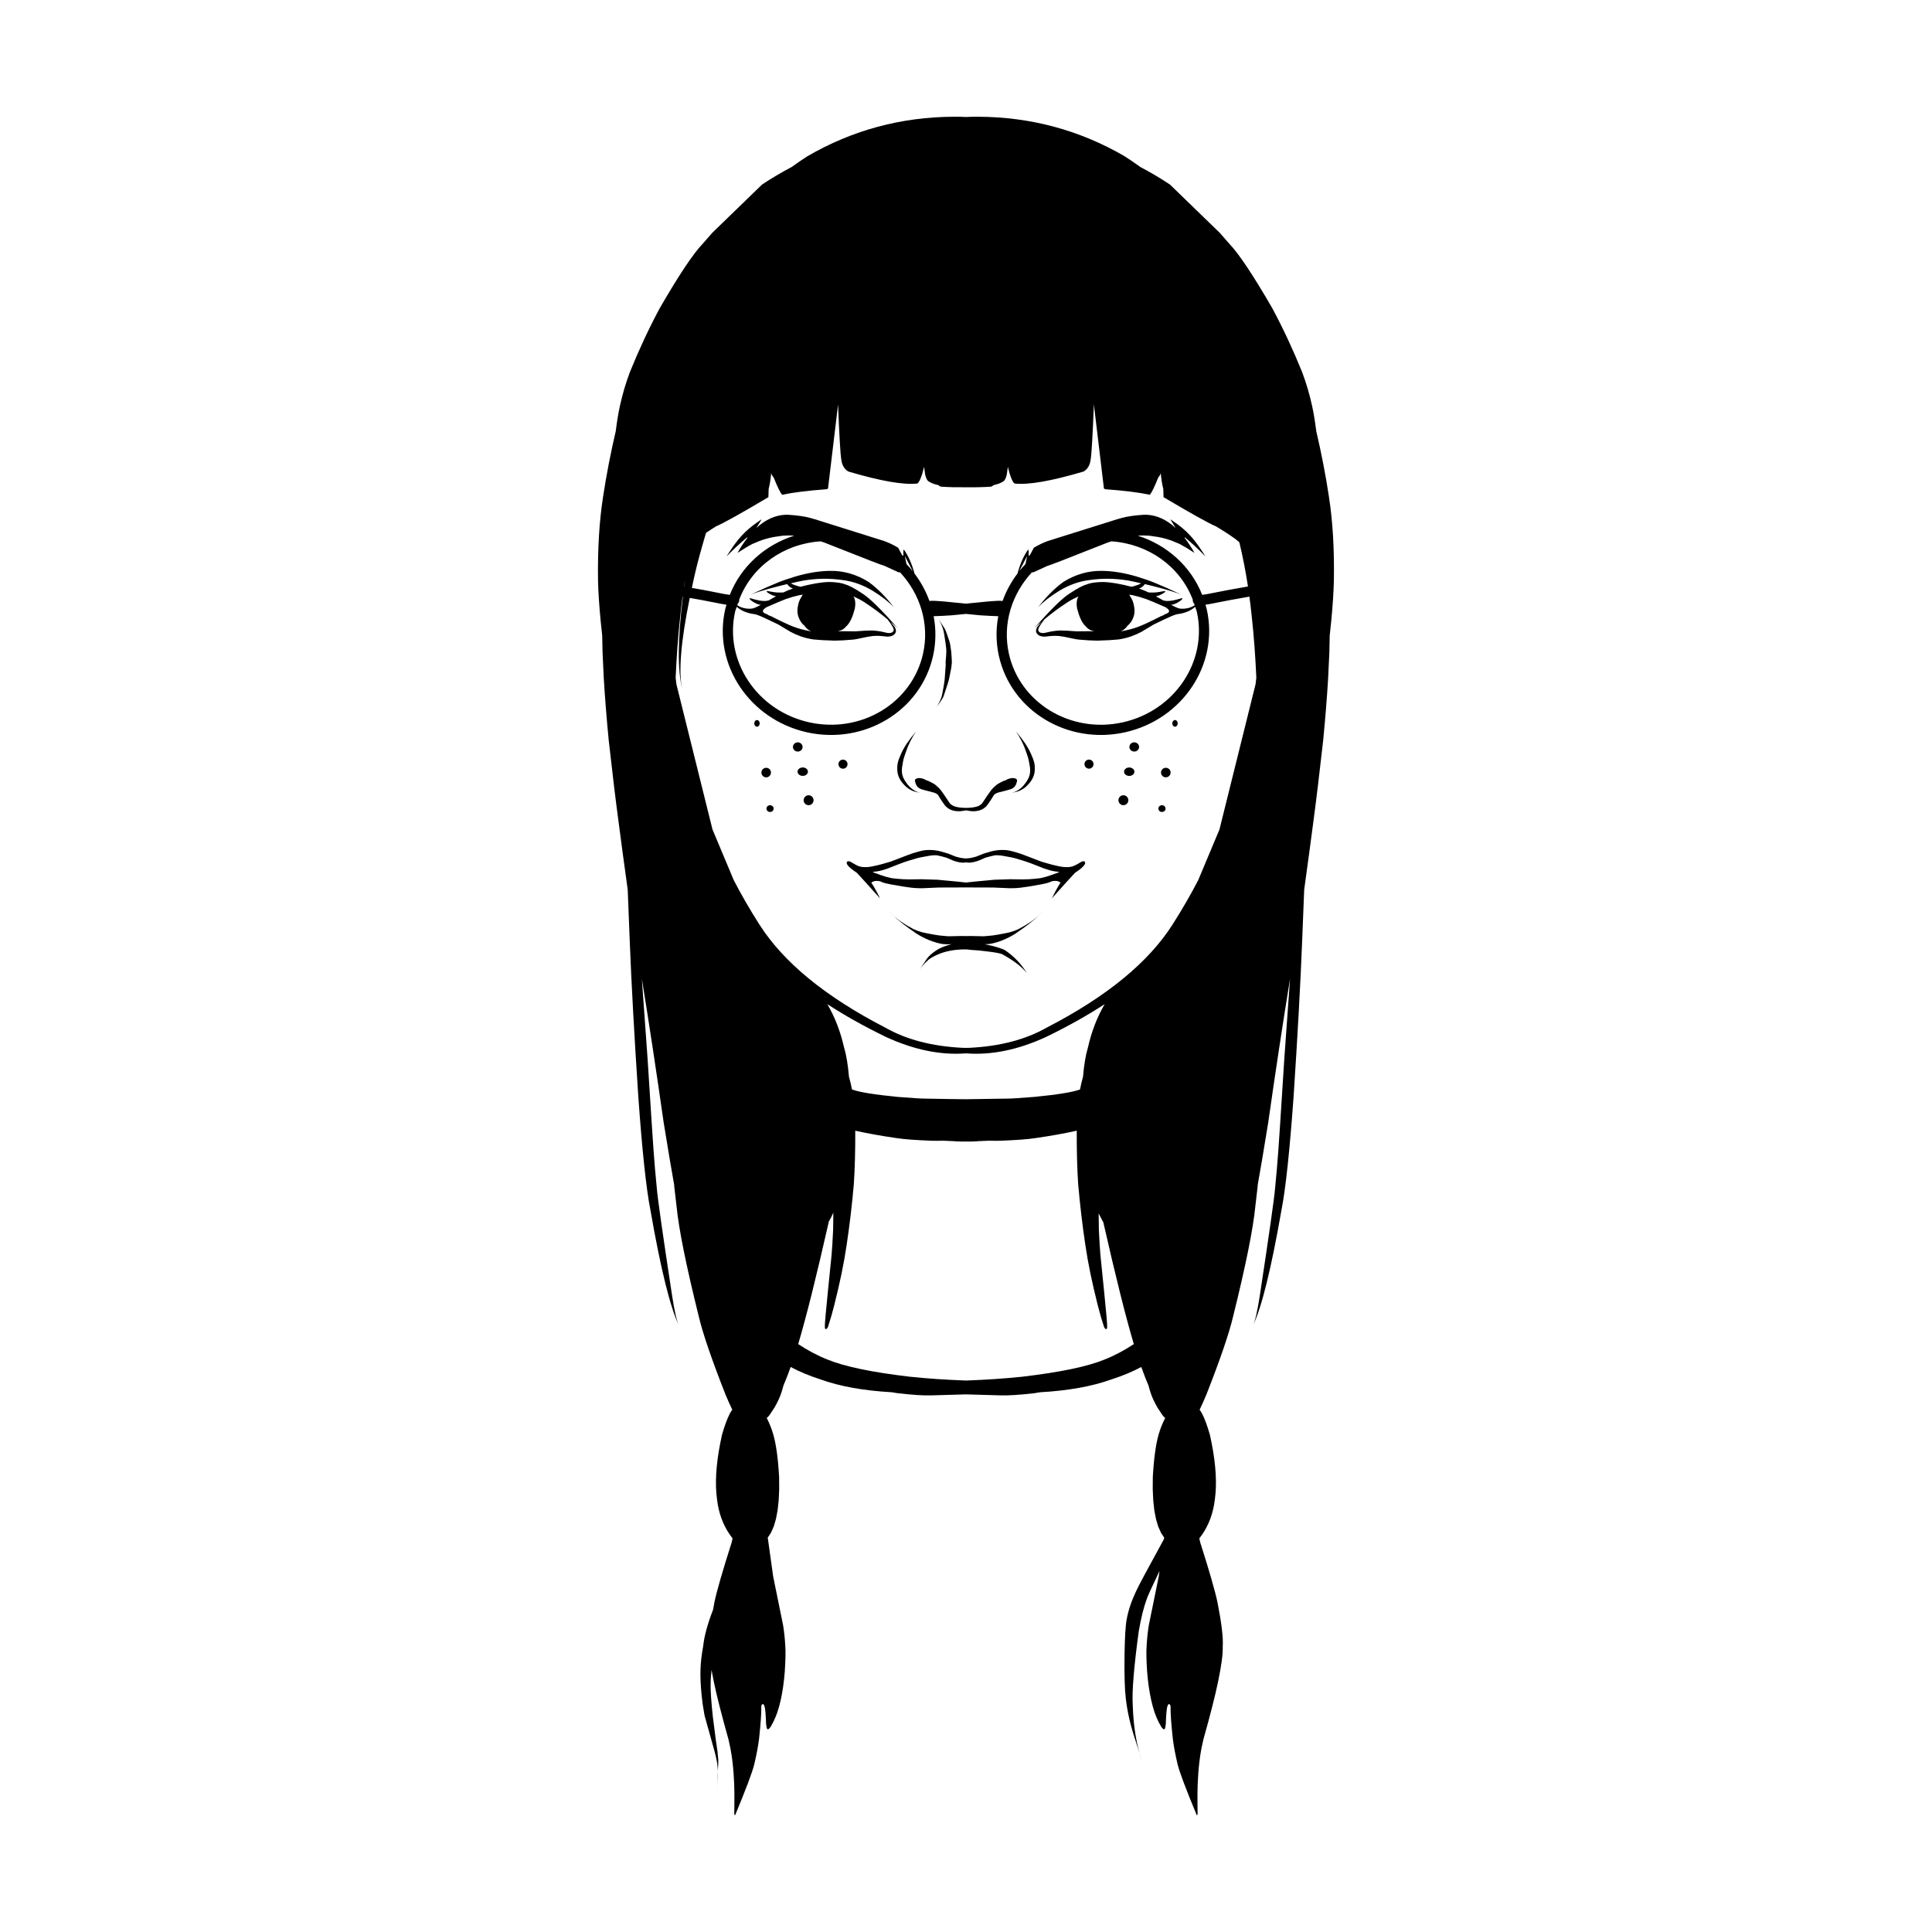 <?xml version="1.0" encoding="UTF-8"?>
<!-- Uploaded to: SVG Repo, www.svgrepo.com, Generator: SVG Repo Mixer Tools -->
<svg fill="#000000" width="800px" height="800px" version="1.1" viewBox="144 144 512 512" xmlns="http://www.w3.org/2000/svg">
 <g>
  <path d="m385.71 353.52c0.262 0.156 1.074 0.387 2.438 0.684-1.266-0.293-2.348-0.914-3.246-1.863-1.191-1.359-1.816-2.574-1.875-3.648-0.035-0.398-0.027-0.832 0.016-1.293-0.004-0.086 0.09-0.625 0.281-1.625 0.086-0.527 0.32-1.328 0.711-2.402 0.676-2.031 1.594-3.875 2.754-5.531l-0.074 0.09c-1.773 2.043-3.062 3.945-3.863 5.703-0.457 0.992-0.77 1.844-0.941 2.551-0.129 0.594-0.164 1.316-0.105 2.172 0.121 1.422 0.844 2.758 2.172 4.004 0.477 0.461 1.059 0.848 1.734 1.16z"/>
  <path d="m416.68 345.77c0.191 1 0.285 1.539 0.281 1.625 0.043 0.461 0.047 0.891 0.012 1.293-0.059 1.074-0.684 2.289-1.875 3.648-0.898 0.953-1.98 1.574-3.246 1.863 1.359-0.297 2.172-0.523 2.438-0.684 0.676-0.312 1.258-0.699 1.742-1.16 1.328-1.246 2.051-2.582 2.172-4.004 0.059-0.855 0.023-1.578-0.105-2.172-0.172-0.707-0.488-1.559-0.941-2.551-0.801-1.758-2.09-3.656-3.863-5.703l-0.074-0.09c1.16 1.656 2.078 3.5 2.754 5.531 0.387 1.074 0.621 1.875 0.707 2.402z"/>
  <path d="m379.93 385.85-0.184-0.203 0.02 0.023 0.125 0.152c0.047 0.051 0.074 0.082 0.09 0.098 0.133 0.141 0.262 0.273 0.395 0.398-0.062-0.062-0.16-0.164-0.289-0.305z"/>
  <path d="m379.55 385.4 0.012 0.016c0.012 0.016 0.023 0.027 0.031 0.039 0.031 0.039 0.059 0.066 0.078 0.094-0.043-0.055-0.082-0.102-0.117-0.145z"/>
  <path d="m411.65 391.05c-0.18 0.07-1.246 0.285-3.207 0.641-0.578 0.105-1.035 0.18-1.371 0.215l-1.961 0.184c-0.242 0.02-0.422 0.023-0.625 0.031-1.109-0.039-2.129-0.062-2.965-0.066-0.508-0.004-1.016 0-1.523 0.008-0.508-0.008-1.016-0.012-1.523-0.008-0.836 0.004-1.855 0.031-2.965 0.066-0.203-0.008-0.387-0.016-0.625-0.031l-1.961-0.184c-0.34-0.039-0.797-0.109-1.371-0.215-1.961-0.355-3.031-0.57-3.207-0.641-0.816-0.223-1.57-0.496-2.262-0.828-2.371-1.234-4.258-2.519-5.664-3.859l0.113 0.117c1.434 1.402 3.582 3.07 6.438 5 2.168 1.34 4.332 2.219 6.492 2.637 0.648 0.125 1.551 0.16 2.711 0.109 0.02 0 0.031-0.004 0.051-0.004-1.172 0.285-2.32 0.648-3.41 1.219-1.023 0.578-1.918 1.258-2.684 2.035-0.18 0.191-0.395 0.461-0.641 0.816l-1.742 2.613c0.609-0.883 1.379-1.73 2.309-2.551 0.539-0.453 1.375-0.926 2.516-1.422 2.066-0.895 4.512-1.34 7.344-1.332 0.199-0.004 0.758 0.051 1.68 0.164 0.82 0.035 1.367 0.07 1.648 0.102 0.68 0.066 1.441 0.152 2.285 0.262 1.984 0.23 3.324 0.469 4.019 0.723 3.008 1.641 5.211 3.32 6.602 5.043-1.516-2.457-3.457-4.488-5.824-6.09-0.516-0.293-1.656-0.676-3.426-1.152-0.746-0.18-1.312-0.289-1.934-0.422 0.609-0.008 1.156-0.039 1.562-0.117 2.16-0.418 4.324-1.297 6.492-2.637 2.859-1.93 5.004-3.594 6.438-5l0.113-0.117c-1.402 1.34-3.289 2.625-5.66 3.859-0.691 0.336-1.445 0.609-2.262 0.832z"/>
  <path d="m419.91 386.02c-0.129 0.137-0.227 0.238-0.289 0.305 0.133-0.129 0.262-0.262 0.395-0.398 0.012-0.016 0.043-0.047 0.09-0.098l0.125-0.152 0.02-0.023-0.184 0.203z"/>
  <path d="m420.33 385.54c0.02-0.023 0.047-0.055 0.078-0.094 0.008-0.008 0.016-0.02 0.031-0.039l0.012-0.016h-0.004c-0.035 0.047-0.074 0.094-0.117 0.148z"/>
  <path d="m386.49 351.12c0.012 0.039 0.055 0.07 0.074 0.109l0.02 0.188c0.039 0.18 0.121 0.383 0.242 0.613l0.219 0.363c0.062 0.078 0.129 0.148 0.199 0.215 0.305 0.273 0.637 0.457 0.992 0.562 0.324 0.117 1.383 0.402 3.176 0.848 0.324 0.102 0.539 0.184 0.648 0.242 0.062 0.023 0.305 0.215 0.477 0.344 0.668 1.094 1.238 1.98 1.629 2.5 0.246 0.375 0.5 0.656 0.762 0.844 0.773 0.684 1.824 1.031 3.144 1.043 0.473 0.012 1.152-0.09 1.926-0.242 0.773 0.152 1.453 0.25 1.926 0.242 1.32-0.012 2.371-0.359 3.144-1.043 0.262-0.188 0.516-0.473 0.762-0.844 0.391-0.52 0.961-1.406 1.629-2.5 0.172-0.129 0.414-0.32 0.477-0.344 0.109-0.062 0.324-0.141 0.648-0.242 1.793-0.449 2.852-0.73 3.176-0.848 0.355-0.105 0.688-0.293 0.992-0.562 0.07-0.066 0.137-0.137 0.199-0.215l0.219-0.363c0.125-0.23 0.207-0.434 0.242-0.613l0.02-0.188c0.016-0.039 0.059-0.07 0.074-0.109 0.055-0.129 0.051-0.289-0.016-0.484-0.109-0.246-0.441-0.395-1-0.445l-0.094-0.004c-0.102 0-0.207 0.008-0.32 0.02-0.051 0-0.223 0.035-0.516 0.109-0.238 0.07-0.496 0.164-0.762 0.289-0.109 0.078-0.191 0.125-0.301 0.199-0.145 0.051-0.254 0.039-0.402 0.102-1.094 0.492-1.805 0.895-2.129 1.203-0.516 0.422-0.957 0.863-1.328 1.332-0.457 0.602-1.238 1.746-2.352 3.434-0.23 0.27-0.57 0.512-0.992 0.727-0.746 0.32-1.867 0.48-3.297 0.5-1.434-0.02-2.555-0.18-3.297-0.5-0.422-0.215-0.758-0.457-0.992-0.727-1.109-1.688-1.895-2.832-2.352-3.434-0.367-0.465-0.812-0.91-1.328-1.332-0.324-0.309-1.035-0.711-2.129-1.203-0.148-0.062-0.262-0.051-0.402-0.102-0.105-0.074-0.191-0.121-0.301-0.199-0.27-0.125-0.523-0.219-0.762-0.289-0.293-0.074-0.469-0.109-0.516-0.109-0.109-0.012-0.215-0.02-0.316-0.02l-0.094 0.004c-0.559 0.055-0.891 0.203-1 0.445-0.07 0.195-0.074 0.355-0.02 0.484z"/>
  <path d="m431.41 372.29c-0.109-0.047-0.23-0.062-0.371-0.051-0.082 0.004-0.211 0.035-0.391 0.102-1.004 0.629-1.809 1.051-2.422 1.262-0.617 0.191-1.395 0.246-2.332 0.16-0.699-0.062-1.672-0.254-2.914-0.57-0.215-0.039-1.242-0.332-3.035-0.863l-4.609-1.762c-0.562-0.215-1.148-0.414-1.758-0.602-0.824-0.258-1.574-0.453-2.258-0.586-0.359-0.078-0.875-0.125-1.543-0.133h-0.105c-1.129-0.004-2.231 0.152-3.305 0.469-0.777 0.215-1.344 0.383-1.707 0.508l-1.977 0.793c-0.453 0.121-0.906 0.242-1.262 0.32-0.469 0.086-0.953 0.125-1.434 0.168-0.48-0.043-0.961-0.082-1.434-0.168-0.352-0.078-0.809-0.199-1.258-0.32l-1.977-0.793c-0.363-0.125-0.93-0.293-1.707-0.508-1.074-0.316-2.176-0.473-3.305-0.469h-0.105c-0.668 0.012-1.184 0.055-1.543 0.133-0.68 0.133-1.434 0.328-2.258 0.586-0.605 0.184-1.191 0.383-1.754 0.602l-4.613 1.762c-1.793 0.531-2.816 0.824-3.035 0.863-1.242 0.316-2.211 0.508-2.914 0.57-0.938 0.082-1.715 0.027-2.332-0.16-0.609-0.211-1.418-0.633-2.422-1.262-0.18-0.062-0.312-0.098-0.391-0.102-0.137-0.016-0.262 0-0.371 0.051l-0.164 0.23-0.012 0.281 0.137 0.332c0.324 0.543 1.172 1.266 2.535 2.16 0.906 0.957 2.926 3.18 6.164 6.801-0.754-1.551-1.5-2.91-2.242-4.07l-0.074-0.098c0.133-0.164 0.398-0.309 0.848-0.43 0.242-0.062 0.582-0.07 1.016-0.02 0.09 0.008 0.25 0.039 0.371 0.059 0.027 0.008 0.055 0.016 0.082 0.023 0.258 0.109 0.488 0.211 0.754 0.32 0.41 0.145 1.145 0.316 2.203 0.516 2.387 0.441 4.172 0.73 5.348 0.859 0.645 0.09 1.551 0.137 2.719 0.145l4.57-0.195c0.773 0.004 3.223-0.004 7.156-0.023 3.934 0.02 6.383 0.027 7.156 0.023l4.57 0.195c1.168-0.008 2.074-0.055 2.719-0.145 1.176-0.133 2.961-0.418 5.348-0.859 1.059-0.199 1.793-0.371 2.203-0.516 0.266-0.109 0.496-0.211 0.754-0.32 0.027-0.008 0.055-0.016 0.082-0.023 0.121-0.02 0.281-0.051 0.371-0.059 0.434-0.047 0.773-0.043 1.016 0.02 0.449 0.121 0.715 0.266 0.848 0.43l-0.074 0.098c-0.738 1.164-1.484 2.519-2.242 4.07 3.242-3.621 5.258-5.844 6.168-6.801 1.363-0.895 2.211-1.617 2.535-2.16l0.137-0.332-0.012-0.281zm-7.113 2.996c-1.254 0.469-2.289 0.828-3.113 1.074-0.188 0.062-0.684 0.188-1.488 0.367l-1.512 0.164c-0.785 0.07-1.301 0.109-1.547 0.117-0.672 0.051-2.305 0.051-4.891 0l-4.215 0.133c-4.492 0.414-6.938 0.652-7.344 0.719-0.059 0.008-0.133 0.02-0.191 0.023-0.059-0.008-0.133-0.02-0.191-0.023-0.402-0.066-2.852-0.309-7.344-0.719l-4.215-0.133c-2.59 0.051-4.219 0.055-4.891 0-0.242-0.004-0.758-0.043-1.547-0.117l-1.512-0.164c-0.805-0.18-1.301-0.305-1.488-0.367-0.824-0.246-1.863-0.602-3.113-1.074-0.25-0.102-0.316-0.172-0.414-0.25 0.719-0.023 1.559-0.148 2.578-0.426 0.391-0.109 0.859-0.262 1.406-0.449 2.625-1.062 4.469-1.75 5.531-2.062 1.332-0.418 2.098-0.648 2.297-0.688 0.336-0.098 1.25-0.281 2.742-0.543 0.973-0.188 1.793-0.254 2.453-0.203 0.766 0.133 1.664 0.387 2.562 0.641 0.789 0.355 1.391 0.621 1.645 0.715 0.438 0.18 0.992 0.34 1.664 0.484 0.527 0.105 1.004 0.137 1.43 0.098 0.191-0.027 0.266-0.055 0.402-0.078 0.133 0.027 0.207 0.051 0.398 0.078 0.426 0.043 0.902 0.012 1.43-0.098 0.672-0.145 1.227-0.305 1.664-0.484 0.254-0.094 0.855-0.359 1.645-0.715 0.902-0.254 1.801-0.508 2.562-0.641 0.664-0.051 1.48 0.02 2.453 0.203 1.492 0.262 2.41 0.441 2.742 0.543 0.195 0.039 0.961 0.27 2.297 0.688 1.062 0.312 2.906 1 5.531 2.062 0.547 0.188 1.016 0.336 1.406 0.449 1.023 0.277 1.863 0.402 2.578 0.426-0.09 0.078-0.156 0.148-0.402 0.25z"/>
  <path d="m432.6 345.3c-0.34 0.008-0.625 0.125-0.852 0.352-0.227 0.227-0.344 0.512-0.352 0.852 0 0.113 0.016 0.219 0.043 0.32l0.051 0.148c0.039 0.098 0.094 0.184 0.156 0.266 0.199 0.254 0.461 0.406 0.789 0.457 0.344 0.039 0.645-0.043 0.898-0.238 0.254-0.195 0.406-0.461 0.457-0.789l0.012-0.164c-0.008-0.34-0.125-0.625-0.352-0.852-0.227-0.227-0.512-0.344-0.852-0.352z"/>
  <path d="m368.56 346.83c0.027-0.102 0.043-0.207 0.043-0.32-0.008-0.34-0.125-0.625-0.352-0.852s-0.512-0.344-0.852-0.352c-0.34 0.008-0.625 0.125-0.852 0.352s-0.344 0.512-0.352 0.852l0.012 0.164c0.051 0.328 0.203 0.594 0.457 0.789 0.254 0.195 0.555 0.277 0.898 0.238 0.328-0.051 0.594-0.203 0.789-0.457 0.062-0.082 0.117-0.172 0.156-0.266z"/>
  <path d="m445.77 341.47c-0.043-0.098-0.098-0.188-0.168-0.273-0.211-0.258-0.488-0.41-0.84-0.465-0.367-0.039-0.688 0.043-0.957 0.242-0.27 0.199-0.43 0.469-0.484 0.805-0.039 0.352 0.047 0.656 0.254 0.914 0.211 0.258 0.488 0.41 0.84 0.465 0.367 0.039 0.688-0.043 0.957-0.242 0.27-0.199 0.43-0.469 0.488-0.801l0.012-0.164c0-0.113-0.016-0.223-0.047-0.324z"/>
  <path d="m356.43 342.7c0.211-0.258 0.297-0.562 0.254-0.914-0.055-0.336-0.219-0.602-0.488-0.805-0.27-0.199-0.59-0.281-0.957-0.242-0.352 0.055-0.629 0.207-0.84 0.465-0.066 0.082-0.121 0.172-0.164 0.273l-0.055 0.152c-0.031 0.105-0.047 0.211-0.047 0.324l0.012 0.164c0.055 0.336 0.219 0.602 0.488 0.801 0.27 0.199 0.59 0.281 0.957 0.242 0.348-0.047 0.629-0.203 0.84-0.461z"/>
  <path d="m441.71 354.75c-0.371 0.008-0.684 0.137-0.93 0.387-0.246 0.246-0.375 0.559-0.387 0.93 0 0.121 0.016 0.238 0.047 0.348l0.055 0.164c0.043 0.105 0.102 0.203 0.172 0.293 0.215 0.277 0.504 0.441 0.863 0.5 0.375 0.039 0.703-0.047 0.98-0.262 0.277-0.215 0.441-0.504 0.5-0.863l0.012-0.18c-0.008-0.371-0.137-0.684-0.387-0.93-0.242-0.25-0.551-0.379-0.926-0.387z"/>
  <path d="m358.29 354.75c-0.371 0.008-0.684 0.137-0.93 0.387-0.246 0.246-0.375 0.559-0.387 0.93l0.012 0.18c0.059 0.359 0.223 0.648 0.5 0.863s0.605 0.301 0.98 0.262c0.359-0.055 0.648-0.223 0.863-0.5 0.07-0.09 0.125-0.188 0.172-0.293l0.055-0.164c0.031-0.113 0.047-0.227 0.047-0.348-0.008-0.371-0.137-0.684-0.387-0.93-0.246-0.25-0.555-0.379-0.926-0.387z"/>
  <path d="m452.95 347.47c-0.359 0.008-0.656 0.133-0.895 0.371-0.238 0.238-0.363 0.535-0.371 0.895 0 0.117 0.016 0.23 0.047 0.336l0.055 0.156c0.043 0.102 0.098 0.195 0.164 0.281 0.207 0.266 0.484 0.426 0.832 0.48 0.363 0.039 0.676-0.047 0.945-0.254 0.266-0.207 0.426-0.484 0.48-0.832l0.012-0.172c-0.008-0.359-0.133-0.656-0.371-0.895-0.242-0.234-0.539-0.355-0.898-0.367z"/>
  <path d="m348.05 349.51c0.066-0.086 0.121-0.18 0.164-0.281l0.055-0.156c0.031-0.109 0.047-0.219 0.047-0.336-0.008-0.359-0.133-0.656-0.371-0.895-0.238-0.238-0.535-0.363-0.895-0.371-0.359 0.008-0.656 0.133-0.895 0.371-0.238 0.238-0.363 0.535-0.371 0.895l0.012 0.172c0.055 0.348 0.215 0.621 0.48 0.832 0.27 0.207 0.582 0.293 0.945 0.254 0.344-0.059 0.621-0.219 0.828-0.484z"/>
  <path d="m444.53 348.07c-0.047-0.09-0.105-0.172-0.18-0.246-0.227-0.234-0.527-0.375-0.902-0.426-0.395-0.035-0.738 0.039-1.027 0.223-0.289 0.184-0.465 0.43-0.523 0.734-0.043 0.32 0.047 0.598 0.273 0.836 0.227 0.234 0.527 0.375 0.902 0.426 0.395 0.035 0.738-0.039 1.027-0.223 0.289-0.184 0.465-0.426 0.523-0.734l0.012-0.152c0-0.102-0.016-0.203-0.051-0.297z"/>
  <path d="m358.1 348.35c-0.059-0.305-0.234-0.551-0.523-0.734-0.289-0.184-0.633-0.258-1.027-0.223-0.375 0.047-0.676 0.188-0.902 0.426-0.07 0.074-0.133 0.16-0.18 0.246l-0.059 0.137c-0.031 0.094-0.051 0.195-0.051 0.297l0.012 0.152c0.059 0.305 0.234 0.551 0.523 0.734 0.289 0.184 0.633 0.258 1.027 0.223 0.375-0.047 0.676-0.191 0.902-0.426 0.23-0.234 0.32-0.512 0.277-0.832z"/>
  <path d="m451.93 357.39c-0.27 0.008-0.492 0.094-0.672 0.262-0.18 0.168-0.273 0.379-0.277 0.633 0 0.082 0.012 0.164 0.035 0.238l0.039 0.109c0.031 0.07 0.074 0.137 0.125 0.199 0.156 0.188 0.363 0.301 0.625 0.34 0.273 0.027 0.508-0.031 0.711-0.18 0.199-0.148 0.32-0.344 0.359-0.59l0.008-0.121c-0.008-0.254-0.102-0.465-0.277-0.633-0.184-0.164-0.41-0.254-0.676-0.258z"/>
  <path d="m348.07 357.39c-0.27 0.008-0.492 0.094-0.672 0.262-0.18 0.168-0.273 0.379-0.277 0.633l0.008 0.121c0.043 0.246 0.16 0.441 0.359 0.59 0.203 0.148 0.438 0.207 0.711 0.18 0.258-0.039 0.469-0.152 0.625-0.34 0.051-0.062 0.09-0.129 0.125-0.199l0.039-0.109c0.023-0.078 0.035-0.156 0.035-0.238-0.008-0.254-0.098-0.465-0.277-0.633-0.184-0.172-0.406-0.262-0.676-0.266z"/>
  <path d="m345.27 335.36c-0.023-0.07-0.055-0.137-0.094-0.195-0.117-0.188-0.273-0.297-0.473-0.336-0.207-0.027-0.383 0.031-0.535 0.176-0.152 0.145-0.242 0.34-0.273 0.582-0.023 0.254 0.023 0.473 0.145 0.66 0.117 0.188 0.273 0.297 0.469 0.336 0.207 0.027 0.383-0.031 0.535-0.176 0.152-0.145 0.242-0.34 0.273-0.578l0.008-0.121c0-0.082-0.008-0.16-0.027-0.234z"/>
  <path d="m455.29 334.83c-0.195 0.039-0.352 0.148-0.469 0.336-0.039 0.059-0.07 0.125-0.094 0.195l-0.031 0.109c-0.016 0.074-0.027 0.152-0.027 0.234l0.008 0.121c0.031 0.242 0.121 0.434 0.273 0.578 0.152 0.145 0.332 0.203 0.535 0.176 0.195-0.039 0.352-0.148 0.469-0.336 0.117-0.188 0.164-0.406 0.145-0.66-0.031-0.242-0.121-0.434-0.273-0.582-0.148-0.141-0.328-0.199-0.535-0.172z"/>
  <path d="m496.18 275.62c-0.871-5.769-2.008-11.578-3.367-17.426-0.281-2.242-0.617-4.445-1.078-6.566-0.688-3.16-1.582-6.18-2.676-9.062-2.379-5.883-5.004-11.504-7.875-16.863-5.082-8.793-8.902-14.516-11.457-17.168l-2.492-2.848-13.168-12.762c-2.348-1.582-4.969-3.133-7.856-4.664-1.371-0.984-2.758-1.945-4.172-2.852-11.914-6.914-24.844-10.406-38.781-10.473l-0.641-0.004c-0.828-0.02-1.75 0.055-2.617 0.074-0.867-0.02-1.789-0.094-2.617-0.074l-0.641 0.004c-13.938 0.066-26.867 3.559-38.781 10.473-1.414 0.906-2.801 1.863-4.172 2.852-2.887 1.527-5.508 3.082-7.856 4.664l-13.168 12.762-2.488 2.848c-2.555 2.652-6.375 8.375-11.457 17.168-2.867 5.359-5.492 10.98-7.875 16.863-1.094 2.883-1.984 5.902-2.676 9.062-0.461 2.117-0.801 4.32-1.078 6.566-1.355 5.848-2.496 11.66-3.367 17.43-1.012 6.445-1.457 13.871-1.34 22.277 0.066 2.93 0.297 6.465 0.691 10.609l0.414 3.902 0.094 4.535 0.332 6.945c0.293 4.887 0.723 10.293 1.293 16.219 0.977 8.789 1.867 16.148 2.668 22.07 0.691 5.309 1.484 11.18 2.375 17.598 0.168 4.547 0.344 8.984 0.523 13.301 0.449 11.426 1.207 25.266 2.281 41.512 1.035 14.484 2.109 24.535 3.223 30.145 2.731 15.648 5.258 25.855 7.582 30.617-0.578-1.098-1.191-3.742-1.84-7.934-2.5-16.379-3.856-25.922-4.07-28.625-0.34-3.394-0.633-6.809-0.875-10.238-0.133-1.688-0.648-9.613-1.547-23.785l-1.531-21.391c1.926 11.898 3.848 24.539 5.777 38.07 1.273 7.856 2.199 13.316 2.777 16.457 0.016 0.195 0.031 0.438 0.047 0.629l0.594 5.133c0.59 6.035 2.555 15.773 5.894 29.215 1.035 4.418 3.391 11.309 7.07 20.668 0.645 1.547 1.242 2.887 1.805 4.035-0.207 0.316-0.418 0.578-0.621 0.973-0.73 1.41-1.434 3.312-2.109 5.703-0.672 3.016-1.133 5.812-1.383 8.391-0.125 1.289-0.195 2.523-0.211 3.703-0.02 1.18 0.02 2.305 0.105 3.375l0.172 1.562c0.203 1.797 0.59 3.488 1.168 5.07 0.289 0.789 0.621 1.555 1.004 2.293l0.605 1.086c0.406 0.672 0.859 1.316 1.348 1.941-0.074 0.336-0.137 0.645-0.227 1.031-2.445 7.672-3.981 12.988-4.594 15.957-0.133 0.684-0.23 1.266-0.344 1.902-1.422 3.676-2.336 6.922-2.621 9.637-0.41 2.227-0.648 4.242-0.711 6.051-0.082 2.051 0.027 4.484 0.328 7.301 0.117 1.285 0.363 2.965 0.738 5.031l2.688 9.648c0.266 0.984 0.48 1.949 0.645 2.898 0.117 0.703 0.145 1.465 0.176 2.223 0.027-1.02 0.191-2.019 0.129-3.051-0.094-1.207-0.164-1.938-0.203-2.188-0.184-0.996-0.598-4.07-1.238-9.223-0.41-3.816-0.605-6.602-0.582-8.367-0.012-1.047 0.062-2.297 0.223-3.742 0.008-0.078 0.02-0.145 0.027-0.223 0.168 0.965 0.367 2.004 0.602 3.133 0.766 3.695 2.059 8.781 3.883 15.262 0.41 1.762 0.695 3.207 0.852 4.34 0.297 2.121 0.488 4.109 0.574 5.969 0.141 1.809 0.176 4.93 0.109 9.367 0.016 0.258 0.082 0.406 0.207 0.438 2.875-6.91 4.566-11.395 5.074-13.457 0.621-2.606 1.051-4.887 1.289-6.848 0.43-3.898 0.625-6.812 0.594-8.738 0.301-0.613 0.574-0.586 0.828 0.082 0.203 0.551 0.352 2.156 0.445 4.812 0.09 0.688 0.176 1.094 0.262 1.219 0.18 0.289 0.496 0.113 0.938-0.531 0.961-1.594 1.711-3.391 2.246-5.398l0.406-1.609c0.25-1.113 0.469-2.309 0.652-3.582 0.184-1.277 0.332-2.633 0.445-4.07 0.207-3.188 0.246-5.461 0.125-6.816-0.09-1.812-0.281-3.621-0.57-5.426l-2.641-12.969-1.43-10.266 0.844-1.277 0.742-1.672 0.59-1.992 0.438-2.312 0.285-2.633 0.133-2.953-0.02-3.269c-0.289-5-0.816-8.781-1.578-11.332-0.406-1.441-0.996-2.863-1.703-4.269 0.098-0.098 0.195-0.16 0.293-0.266 0.203-0.125 0.793-0.957 1.77-2.504 0.387-0.672 0.773-1.422 1.156-2.25 0.52-1.133 0.887-2.336 1.207-3.562 0.617-1.43 1.258-3.086 1.914-4.926 2.289 1.215 4.894 2.32 7.894 3.285 5.156 1.859 11.469 2.996 18.934 3.41h0.012c0.504 0.082 0.984 0.172 1.5 0.25 3.938 0.453 6.906 0.645 8.906 0.578l9.215-0.266 9.215 0.266c2 0.066 4.969-0.129 8.906-0.578 0.516-0.078 0.996-0.168 1.5-0.25h0.008c7.469-0.414 13.777-1.551 18.934-3.41 3-0.965 5.606-2.066 7.894-3.285 0.656 1.84 1.297 3.492 1.914 4.926 0.32 1.227 0.688 2.43 1.207 3.562 0.383 0.828 0.77 1.578 1.156 2.25 0.977 1.543 1.566 2.379 1.766 2.504 0.098 0.109 0.195 0.168 0.293 0.266-0.707 1.406-1.297 2.828-1.703 4.269-0.762 2.555-1.289 6.332-1.578 11.332l-0.02 3.269 0.133 2.953 0.285 2.633 0.438 2.312 0.59 1.992 0.742 1.672 0.844 1.277-0.055 0.387c-4.387 7.992-6.867 12.625-7.398 13.836-1.254 2.664-2.082 5.16-2.492 7.484-0.305 1.602-0.492 4.715-0.559 9.336-0.078 5.277 0.039 9.188 0.348 11.738 0.277 2.324 0.727 4.668 1.352 7.023l0.652 2.262 2.301 7.144c-1.473-4.094-2.301-9.043-2.481-14.848-0.23-3.465 0.297-9.969 1.586-19.504 0.594-3.461 1.297-6.309 2.109-8.543 0.137-0.512 1.277-3.023 3.402-7.488l-0.199 1.441-2.641 12.969c-0.289 1.805-0.48 3.613-0.57 5.426-0.125 1.355-0.082 3.629 0.125 6.816 0.113 1.438 0.262 2.793 0.445 4.07 0.184 1.273 0.398 2.469 0.652 3.582l0.402 1.609c0.535 2.008 1.285 3.809 2.246 5.398 0.445 0.641 0.758 0.82 0.938 0.531 0.086-0.125 0.176-0.531 0.262-1.219 0.094-2.66 0.242-4.262 0.441-4.812 0.254-0.668 0.527-0.695 0.828-0.082-0.031 1.926 0.164 4.836 0.594 8.738 0.238 1.961 0.672 4.246 1.289 6.848 0.508 2.059 2.199 6.547 5.074 13.457 0.121-0.035 0.191-0.18 0.207-0.438-0.07-4.438-0.035-7.559 0.109-9.367 0.086-1.859 0.277-3.848 0.574-5.969 0.156-1.133 0.441-2.578 0.852-4.34 1.824-6.481 3.117-11.566 3.883-15.262 0.895-4.297 1.309-7.402 1.242-9.328 0.168-2.262-0.293-6.16-1.383-11.703-0.617-2.965-2.148-8.285-4.594-15.957-0.09-0.387-0.152-0.695-0.227-1.031 0.488-0.625 0.945-1.27 1.348-1.941l0.605-1.086c0.383-0.738 0.715-1.5 1.004-2.293 0.574-1.582 0.965-3.273 1.168-5.07l0.172-1.562c0.09-1.07 0.125-2.195 0.105-3.375s-0.09-2.414-0.211-3.703c-0.246-2.578-0.707-5.375-1.383-8.391-0.676-2.394-1.379-4.293-2.109-5.703-0.203-0.391-0.414-0.656-0.621-0.973 0.562-1.152 1.164-2.488 1.805-4.035 3.68-9.359 6.035-16.25 7.07-20.668 3.34-13.445 5.305-23.184 5.894-29.215l0.594-5.133c0.016-0.188 0.031-0.43 0.047-0.625 0.582-3.137 1.504-8.602 2.777-16.457 1.926-13.531 3.852-26.172 5.777-38.07l-1.531 21.391c-0.898 14.168-1.414 22.098-1.547 23.785-0.242 3.43-0.535 6.844-0.875 10.238-0.215 2.703-1.574 12.246-4.07 28.625-0.648 4.191-1.262 6.836-1.84 7.934 2.324-4.766 4.852-14.973 7.582-30.617 1.109-5.613 2.184-15.66 3.223-30.145 1.074-16.246 1.832-30.082 2.281-41.512 0.18-4.32 0.355-8.758 0.527-13.301 0.891-6.418 1.68-12.289 2.375-17.598 0.801-5.926 1.688-13.281 2.668-22.07 0.57-5.926 1-11.332 1.293-16.219l0.332-6.945 0.094-4.535 0.414-3.902c0.391-4.144 0.621-7.68 0.691-10.609 0.141-8.422-0.305-15.848-1.316-22.289zm-167.88 19.898c0.512-2.266 1.457-5.742 2.801-10.309 0.875-0.57 1.75-1.188 2.629-1.703 2.027-0.871 6.664-3.457 13.906-7.754l0.066-2.168c0.336-1.324 0.551-2.734 0.672-4.215 0.047 0.145 0.086 0.266 0.137 0.422 0.035 0.105 0.215 0.371 0.543 0.797 0.98 2.445 1.719 3.957 2.211 4.535 2.856-0.613 6.75-1.102 11.676-1.461 0.285-0.051 0.449-0.125 0.496-0.219l2.66-22.25c0.324 8.27 0.609 13.141 0.848 14.543 0.188 1.539 0.82 2.617 1.895 3.227 8.57 2.535 14.664 3.59 18.277 3.172 0.387-0.23 0.82-1.098 1.293-2.598l0.484-1.809c0.117 0.742 0.211 1.41 0.281 2 0.156 0.672 0.363 1.195 0.613 1.57 0.539 0.562 1.547 0.977 2.914 1.27 0.039 0.031 0.074 0.102 0.113 0.129l0.496 0.273c2.281 0.156 4.5 0.188 6.684 0.16 2.188 0.031 4.402-0.004 6.684-0.16l0.496-0.273c0.039-0.027 0.074-0.098 0.113-0.129 1.367-0.297 2.371-0.707 2.914-1.27 0.25-0.375 0.457-0.898 0.613-1.57 0.07-0.59 0.164-1.258 0.281-2l0.484 1.809c0.477 1.5 0.906 2.367 1.293 2.598 3.617 0.418 9.707-0.637 18.277-3.172 1.078-0.613 1.711-1.688 1.895-3.227 0.242-1.402 0.523-6.273 0.848-14.543l2.66 22.25c0.047 0.094 0.215 0.168 0.496 0.219 4.93 0.359 8.82 0.848 11.676 1.461 0.492-0.582 1.23-2.094 2.211-4.535 0.328-0.426 0.508-0.691 0.543-0.797 0.051-0.156 0.09-0.273 0.137-0.422 0.121 1.48 0.336 2.891 0.672 4.215l0.066 2.168c7.242 4.297 11.879 6.883 13.906 7.754 1.711 1 3.422 2.106 5.121 3.316l1.062 0.887c0.934 3.891 1.691 7.797 2.285 11.715l-5.047 0.898-0.027 0.004c-3.394 0.676-5.238 1.035-5.539 1.078l0.008 0.004c-0.027 0.004-0.059 0.008-0.086 0.012-0.578 0.102-1.055 0.18-1.438 0.23-3.004-7.621-9.371-13.242-17.07-15.691 0.906-0.062 1.742-0.082 2.445-0.023 0.316-0.02 1.332 0.109 3.043 0.391 0.691 0.133 1.395 0.301 2.106 0.5 1.082 0.324 2.25 0.77 3.504 1.332 1.117 0.586 2.43 1.375 3.934 2.367-0.824-1.469-1.68-2.754-2.562-3.906-0.027-0.059-0.055-0.117-0.059-0.152l0.004-0.051c0.035-0.027 0.074-0.02 0.109 0.023 1.809 1.492 3.578 3.137 5.312 4.926 0.043 0.027 0.039 0-0.012-0.086l-0.555-0.867c-0.887-1.328-1.398-2.078-1.543-2.25-0.645-0.879-1.234-1.602-1.77-2.164-1.262-1.395-2.793-2.688-4.594-3.883l-0.746-0.504 1.402 2.305c-2.398-2.211-4.984-3.402-7.769-3.504l-0.828 0.016c-2.234 0.145-4.07 0.406-5.504 0.785l-1.414 0.398-18.363 5.766c-0.586 0.219-1.156 0.457-1.707 0.715-0.688 0.324-1.348 0.68-1.98 1.062l0.016-0.035c-0.676 1.348-1.086 2.062-1.227 2.148-0.117 0.02-0.176-0.016-0.176-0.105 0.027-0.402 0.023-0.809-0.008-1.227-0.027-0.195-0.07-0.289-0.133-0.277-1.211 1.691-2.125 3.844-2.812 6.344-1.68 2.215-3.008 4.656-3.945 7.254-0.23-0.027-0.484-0.047-0.777-0.047-0.184 0-0.375 0.004-0.582 0.016-0.977 0.047-1.875 0.109-2.707 0.188h-0.004l-5.621 0.555-5.621-0.555h-0.008c-0.828-0.078-1.73-0.141-2.707-0.188-0.207-0.012-0.398-0.016-0.582-0.016-0.293 0-0.547 0.016-0.777 0.047-0.938-2.598-2.266-5.039-3.945-7.254-0.688-2.5-1.602-4.652-2.812-6.344-0.062-0.012-0.109 0.082-0.133 0.277-0.031 0.414-0.035 0.824-0.008 1.227 0 0.09-0.059 0.125-0.176 0.105-0.141-0.082-0.551-0.801-1.227-2.148l0.016 0.035c-0.633-0.387-1.293-0.742-1.98-1.062-0.551-0.258-1.121-0.496-1.707-0.715l-18.363-5.766-1.414-0.398c-1.434-0.379-3.269-0.641-5.508-0.785l-0.828-0.016c-2.781 0.102-5.367 1.293-7.766 3.504l1.402-2.305-0.746 0.504c-1.797 1.195-3.328 2.488-4.59 3.883-0.535 0.562-1.125 1.285-1.77 2.164-0.145 0.172-0.66 0.922-1.543 2.25l-0.555 0.867c-0.051 0.086-0.055 0.113-0.012 0.086 1.734-1.793 3.504-3.434 5.312-4.926 0.035-0.043 0.07-0.047 0.109-0.023l0.004 0.051c-0.004 0.035-0.031 0.094-0.059 0.152-0.883 1.148-1.738 2.434-2.562 3.906 1.508-0.992 2.816-1.781 3.934-2.367 1.258-0.566 2.426-1.012 3.504-1.332 0.711-0.199 1.414-0.363 2.106-0.5 1.711-0.281 2.723-0.41 3.043-0.391 0.703-0.059 1.539-0.035 2.445 0.023-7.703 2.449-14.07 8.074-17.074 15.691-0.383-0.051-0.859-0.129-1.438-0.23-0.027-0.004-0.059-0.008-0.086-0.012-0.297-0.043-2.144-0.402-5.539-1.078l-0.027-0.004-2.957-0.523c0.285-1.398 0.59-2.801 0.938-4.285zm89.266 0.055c0.047 0.07 0.094 0.148 0.18 0.148l3.75-1.719c0.336-0.086 1.59-0.551 3.758-1.387 4.426-1.719 8.57-3.352 12.43-4.887 0.328-0.109 0.555-0.164 0.863-0.266 9.707 0.648 18.156 6.582 21.547 15.445-0.051 0.402 0.102 0.762 0.352 1.043 0.051 0.152 0.105 0.305 0.156 0.457-0.227 0.133-0.453 0.266-0.684 0.371-0.555 0.262-1.176 0.43-1.867 0.504-0.664 0.078-1.242 0.047-1.734-0.086-0.348-0.121-0.75-0.285-1.332-0.582l-0.641-0.355c0.168-0.016 0.352-0.012 0.5-0.047 0.215-0.039 0.535-0.164 0.953-0.371 0.398-0.199 0.785-0.445 1.156-0.734 0.387-0.324 0.5-0.516 0.34-0.562-0.043-0.016-0.117-0.012-0.223 0.016-1.023 0.297-1.793 0.488-2.297 0.578-0.496 0.09-0.973 0.137-1.43 0.133-0.074 0-0.176-0.004-0.301-0.016l-0.426-0.066c-0.113-0.02-0.215-0.047-0.324-0.066l-1.969-1.094c0.074-0.016 0.086-0.016 0.188-0.039 0.234-0.055 0.465-0.125 0.695-0.211 0.477-0.188 0.91-0.422 1.309-0.703 0.16-0.113 0.254-0.211 0.281-0.289 0.012-0.09-0.008-0.141-0.062-0.156-0.039-0.012-0.117-0.008-0.23 0.012-1.125 0.215-1.855 0.332-2.188 0.355-0.602 0.043-1.227 0.047-1.875 0.012-0.012 0-0.043-0.004-0.055-0.004-0.668-0.32-1.383-0.633-2.231-0.934-0.113-0.035-0.203-0.047-0.316-0.078 0.27-0.129 0.531-0.238 0.836-0.438 0.336-0.258 0.543-0.512 0.703-0.762 3.098 0.715 6.293 1.57 9.715 2.742l-1.09-0.441c-2.18-1.023-4.156-1.895-5.93-2.617-1.211-0.516-2.82-1.074-4.828-1.688-3.324-0.977-6.391-1.477-9.195-1.5h-0.074c-3.531-0.059-6.914 0.91-10.148 2.91-2.551 1.852-4.738 4.172-6.734 6.746 1.367-1.441 3.234-2.914 5.691-4.418 2.625-1.57 5.324-2.512 8.098-2.828 3.285-0.469 6.656-0.422 10.113 0.145 1.098 0.184 2.285 0.496 3.426 0.742-0.262 0.125-0.594 0.305-0.785 0.379-0.699 0.258-1.281 0.434-1.762 0.535-2.84-0.734-5.434-1.227-7.578-1.266h-0.191c-1.793 0.043-3.141 0.242-4.035 0.605-1.082 0.309-2.519 1.062-4.316 2.258-1.984 1.16-5.184 4.269-9.598 9.332 0.543-0.543 1.266-1.109 1.898-1.664-0.949 1.09-1.426 1.707-1.32 1.734-0.359 0.746-0.168 1.371 0.57 1.867 0.344 0.195 0.789 0.312 1.336 0.348 0.148 0 0.297-0.004 0.441-0.016 0.418-0.062 1.074-0.125 1.977-0.188 0.504-0.023 1.039-0.012 1.602 0.039 0.434 0.047 0.871 0.109 1.305 0.191l3.121 0.641c0.215 0.043 0.445 0.078 0.695 0.109 2.043 0.188 3.738 0.281 5.082 0.285 2.312-0.062 4.156-0.168 5.523-0.312 1.148-0.16 2.281-0.434 3.394-0.82 0.953-0.34 1.875-0.75 2.762-1.227l3.203-1.922c2.328-1.125 3.863-1.848 4.574-2.152 0.223-0.109 0.754-0.305 1.43-0.535 0.762-0.113 1.375-0.219 1.715-0.312 0.039-0.008 0.074-0.031 0.113-0.039 0.035 0.004 0.078 0.008 0.105 0.012l-0.102-0.012c0.508-0.133 1-0.301 1.473-0.531 0.641-0.309 1.191-0.688 1.684-1.105 0.125 0.438 0.332 0.836 0.434 1.285 2.922 13.055-5.777 26.219-19.586 29.312-13.809 3.09-27.293-5.109-30.215-18.164-1.777-7.969 0.805-15.949 6.195-21.684zm-3.469-0.199 2.113-4.039-0.441 2.144c-0.586 0.613-1.145 1.242-1.672 1.895zm30.367 8.871c-0.078-0.332-0.18-0.668-0.309-1.02-0.098-0.258-0.379-0.766-0.836-1.52-0.031-0.047-0.059-0.07-0.09-0.113 0.297 0.062 0.656 0.078 0.945 0.145 1.234 0.273 2.422 0.613 3.566 1.02 0.742 0.266 2.504 1.008 5.172 2.176 0.422 0.293 0.742 0.562 0.852 0.777 0.062 0.094 0.07 0.23 0.027 0.41-0.027 0.082-0.117 0.188-0.27 0.312-0.004 0.008-0.051 0.035-0.059 0.043-0.297 0.133-0.531 0.215-0.879 0.387-0.113 0.059-0.199 0.145-0.309 0.207-0.23 0.082-0.461 0.164-0.625 0.234-2.57 1.316-4.516 2.231-5.832 2.738-1.367 0.531-2.926 0.949-4.684 1.25-0.027 0.004-0.082 0.008-0.109 0.012 0.75-0.305 1.34-0.82 1.797-1.496l0.426-0.379 0.48-0.59 0.395-0.684 0.309-0.773c0.172-0.535 0.25-1.105 0.234-1.711 0.016-0.141-0.047-0.617-0.203-1.426zm-15.02 1.008c0.273 1.059 0.574 1.961 0.91 2.707 0.168 0.371 0.344 0.707 0.527 1l0.281 0.41c0.188 0.25 0.383 0.461 0.586 0.633 0.41 0.504 0.922 0.922 1.652 1.141 0.074 0.023 0.195 0.031 0.281 0.047 0.078 0.035 0.164 0.059 0.246 0.094-0.031 0-0.098-0.004-0.125-0.004l-0.965-0.004-3.559 0.035c-1.754-0.145-3.211-0.223-4.379-0.227-0.809 0.051-1.449 0.113-1.926 0.195-0.219 0.02-0.898 0.164-2.039 0.43-0.07 0.016-0.211 0.035-0.422 0.051-0.984 0.02-1.434-0.348-1.348-1.109 0.297-0.684 0.891-1.562 1.621-2.523 1.762-1.477 3.723-2.973 6.117-4.523 0.992-0.641 1.953-1.125 2.906-1.547l-0.273 0.562-0.18 0.777-0.031 0.879zm-87.031 1.203c0.039 0.012 0.074 0.031 0.113 0.039 0.336 0.094 0.953 0.199 1.715 0.312 0.672 0.23 1.207 0.426 1.43 0.535 0.711 0.305 2.25 1.027 4.578 2.152l3.199 1.922c0.887 0.48 1.809 0.891 2.762 1.227 1.113 0.387 2.246 0.66 3.394 0.82 1.371 0.145 3.211 0.25 5.523 0.312 1.344-0.004 3.039-0.098 5.082-0.285 0.25-0.027 0.48-0.062 0.695-0.109l3.121-0.641c0.434-0.082 0.871-0.148 1.305-0.191 0.562-0.051 1.098-0.062 1.602-0.039 0.898 0.062 1.559 0.125 1.977 0.188 0.145 0.012 0.293 0.016 0.441 0.016 0.547-0.035 0.992-0.152 1.336-0.348 0.742-0.496 0.934-1.121 0.574-1.867 0.105-0.027-0.371-0.645-1.32-1.734 0.633 0.555 1.355 1.121 1.898 1.664-4.414-5.062-7.613-8.172-9.598-9.332-1.793-1.195-3.234-1.949-4.316-2.258-0.895-0.363-2.238-0.562-4.035-0.605h-0.191c-2.144 0.043-4.738 0.531-7.578 1.266-0.48-0.102-1.066-0.277-1.762-0.535-0.191-0.07-0.523-0.25-0.789-0.379 1.145-0.25 2.328-0.559 3.426-0.742 3.457-0.566 6.828-0.613 10.113-0.145 2.773 0.316 5.473 1.258 8.102 2.828 2.457 1.504 4.324 2.973 5.691 4.418-1.996-2.574-4.188-4.894-6.734-6.746-3.234-2-6.617-2.969-10.148-2.91h-0.074c-2.805 0.023-5.871 0.527-9.195 1.5-2.008 0.609-3.617 1.172-4.828 1.688-1.77 0.723-3.746 1.594-5.93 2.617l-1.09 0.441c3.422-1.172 6.617-2.027 9.715-2.742 0.16 0.25 0.371 0.504 0.703 0.762 0.305 0.199 0.566 0.309 0.836 0.438-0.113 0.035-0.203 0.043-0.32 0.078-0.848 0.301-1.562 0.613-2.231 0.934-0.012 0-0.043 0.004-0.055 0.004-0.652 0.035-1.277 0.031-1.875-0.012-0.336-0.023-1.066-0.141-2.191-0.355-0.113-0.02-0.188-0.02-0.23-0.012-0.055 0.016-0.074 0.066-0.062 0.156 0.027 0.078 0.121 0.176 0.281 0.289 0.398 0.281 0.832 0.516 1.309 0.703 0.23 0.086 0.461 0.156 0.695 0.211 0.105 0.023 0.113 0.023 0.188 0.039l-1.969 1.094c-0.109 0.023-0.211 0.047-0.324 0.066l-0.426 0.066c-0.125 0.012-0.223 0.016-0.301 0.016-0.457 0.004-0.934-0.043-1.43-0.133-0.508-0.09-1.273-0.281-2.297-0.578-0.105-0.027-0.18-0.031-0.223-0.016-0.16 0.051-0.047 0.238 0.34 0.562 0.371 0.289 0.758 0.535 1.156 0.734 0.418 0.207 0.738 0.332 0.953 0.371 0.152 0.035 0.336 0.031 0.504 0.047l-0.641 0.355c-0.582 0.297-0.984 0.461-1.332 0.582-0.492 0.133-1.066 0.164-1.734 0.086-0.691-0.074-1.312-0.242-1.867-0.504-0.23-0.105-0.457-0.234-0.684-0.371 0.047-0.156 0.105-0.305 0.156-0.457 0.25-0.281 0.402-0.641 0.352-1.043 3.391-8.863 11.84-14.797 21.547-15.445 0.309 0.098 0.535 0.156 0.863 0.266 3.859 1.539 8.004 3.168 12.43 4.887 2.168 0.836 3.422 1.297 3.758 1.387l3.75 1.719c0.086-0.004 0.133-0.078 0.18-0.148 5.391 5.734 7.973 13.711 6.188 21.676-2.922 13.055-16.402 21.254-30.215 18.164-13.809-3.09-22.508-16.258-19.586-29.312 0.102-0.449 0.309-0.848 0.434-1.285 0.492 0.422 1.043 0.797 1.684 1.105 0.473 0.23 0.969 0.398 1.473 0.531l-0.102 0.012c0.031 0.004 0.078 0 0.113-0.004zm13.156 0.926 0.309 0.773 0.395 0.684 0.48 0.59 0.426 0.379c0.461 0.676 1.047 1.191 1.797 1.496-0.027-0.004-0.086-0.008-0.109-0.012-1.758-0.301-3.32-0.715-4.684-1.25-1.316-0.508-3.262-1.422-5.832-2.738-0.164-0.074-0.395-0.156-0.625-0.238-0.109-0.062-0.195-0.148-0.309-0.207-0.348-0.172-0.582-0.254-0.879-0.387-0.008-0.008-0.055-0.039-0.059-0.043-0.152-0.125-0.242-0.23-0.27-0.312-0.043-0.18-0.035-0.312 0.027-0.41 0.109-0.215 0.43-0.484 0.852-0.777 2.668-1.168 4.43-1.91 5.168-2.176 1.141-0.406 2.328-0.746 3.562-1.02 0.289-0.066 0.645-0.086 0.945-0.145-0.031 0.043-0.059 0.066-0.09 0.113-0.457 0.754-0.734 1.262-0.836 1.52-0.125 0.348-0.23 0.688-0.309 1.02-0.156 0.809-0.223 1.285-0.195 1.426-0.016 0.609 0.062 1.18 0.234 1.715zm15.066-3.984-0.18-0.777-0.273-0.562c0.949 0.422 1.914 0.906 2.906 1.547 2.394 1.551 4.352 3.047 6.117 4.523 0.73 0.965 1.324 1.84 1.621 2.523 0.086 0.758-0.363 1.129-1.348 1.109-0.207-0.016-0.348-0.035-0.422-0.051-1.141-0.27-1.82-0.414-2.039-0.43-0.477-0.082-1.117-0.148-1.926-0.195-1.164 0.004-2.625 0.082-4.379 0.227l-3.559-0.035-0.965 0.004c-0.027 0-0.094 0.004-0.125 0.004 0.082-0.031 0.168-0.059 0.246-0.094 0.086-0.02 0.211-0.027 0.281-0.047 0.73-0.219 1.242-0.633 1.652-1.141 0.203-0.176 0.398-0.383 0.586-0.633l0.281-0.41c0.184-0.293 0.359-0.629 0.527-1 0.336-0.746 0.637-1.648 0.91-2.707l0.117-0.977zm13.148-12.062 2.113 4.039c-0.527-0.656-1.086-1.285-1.672-1.895zm-58.227 6.297c-0.086 0.594-0.184 1.223-0.262 1.801l-0.043-0.008c0.094-0.598 0.207-1.195 0.305-1.793zm111.11 206.68c-4.527 1.852-11.797 3.363-21.805 4.535-4.602 0.48-9.555 0.816-14.859 1.008-5.305-0.191-10.262-0.527-14.859-1.008-10.008-1.172-17.277-2.684-21.805-4.535-2.711-1.066-5.305-2.457-7.809-4.117 2.125-7.109 4.836-17.953 8.133-32.508 0.348-0.57 0.738-1.336 1.184-2.312-0.016 1.672-0.035 3.199-0.059 4.555-0.137 3-0.277 5.231-0.414 6.691-0.773 7.559-1.305 12.906-1.59 16.043-0.168 1.734-0.223 2.832-0.164 3.297 0.188 0.445 0.449 0.344 0.797-0.297 0.617-1.875 1.16-3.75 1.633-5.621 1.531-6.039 2.629-11.363 3.301-15.973 0.812-5.383 1.457-10.828 1.93-16.328 0.273-4.18 0.395-8.895 0.375-14.098 3.125 0.703 6.781 1.363 11.027 1.973 1.957 0.301 5.047 0.531 9.27 0.691 0.926 0.027 1.922 0.016 2.945-0.016 0.918 0.051 1.852 0.086 2.785 0.121 0.207 0.016 0.387 0.039 0.598 0.051 0.688 0.047 1.637 0.059 2.723 0.055 1.086 0.004 2.035-0.008 2.719-0.055 0.211-0.012 0.391-0.035 0.598-0.051 0.934-0.035 1.867-0.07 2.785-0.121 1.023 0.031 2.019 0.043 2.945 0.016 4.223-0.16 7.309-0.391 9.27-0.691 4.25-0.609 7.902-1.27 11.027-1.973-0.02 5.207 0.102 9.922 0.375 14.098 0.477 5.5 1.117 10.945 1.93 16.328 0.672 4.609 1.77 9.934 3.301 15.973 0.473 1.871 1.02 3.746 1.633 5.621 0.344 0.641 0.609 0.742 0.797 0.297 0.059-0.465 0.004-1.562-0.164-3.297-0.285-3.137-0.816-8.484-1.59-16.043-0.137-1.457-0.273-3.688-0.414-6.691-0.023-1.309-0.039-2.769-0.055-4.379 0.336 0.672 0.633 1.289 1.066 2.078 0.055 0.098 0.109 0.172 0.164 0.27 3.277 14.449 5.973 25.223 8.086 32.297-2.504 1.66-5.102 3.051-7.809 4.117zm-73.414-94.199c4.539 2.949 9.668 5.848 15.52 8.684 7.488 3.449 14.559 4.871 21.23 4.352 6.668 0.52 13.742-0.902 21.227-4.352 5.852-2.836 10.98-5.734 15.52-8.684-1.969 3.371-3.465 7.184-4.434 11.48-0.621 2.055-1.043 4.672-1.301 7.746-0.32 1.121-0.586 2.25-0.805 3.387-1.918 0.707-5.938 1.359-12.062 1.961-3.922 0.309-6.238 0.457-6.949 0.449-5.777 0.109-9.492 0.164-11.199 0.172-1.703-0.004-5.418-0.062-11.199-0.172-0.707 0.008-3.023-0.145-6.945-0.449-6.125-0.602-10.148-1.258-12.066-1.961-0.219-1.137-0.484-2.266-0.805-3.387-0.258-3.074-0.68-5.695-1.301-7.75-0.965-4.293-2.461-8.105-4.43-11.477zm113.48-84.766-9.559 38.469-5.637 13.438c-1.902 3.672-4.117 7.543-6.746 11.676-6.383 10.062-17.5 19.184-33.352 27.371-5.633 3.207-12.488 4.992-20.551 5.383-0.289-0.008-0.605 0.02-0.891 0.012-0.285 0.012-0.602-0.016-0.891-0.012-8.062-0.391-14.922-2.176-20.551-5.383-15.852-8.188-26.969-17.309-33.352-27.371-2.633-4.133-4.844-8.004-6.746-11.676l-5.637-13.438-9.559-38.469-0.207-1.719c0.238-5.414 0.613-10.895 1.238-16.48 0.156-1.68 0.379-3.359 0.598-5.035l0.078 0.016c-1.367 11.277-1.434 19.496-0.16 24.543-1.055-4.519-0.379-12.625 1.98-24.219l3.039 0.539c3.461 0.688 5.352 1.055 5.668 1.102 0.012 0.004 0.023 0.004 0.039 0.004h-0.004c0.383 0.066 0.672 0.105 0.996 0.152-0.117 0.422-0.258 0.832-0.352 1.262-3.273 14.625 6.484 29.156 21.641 32.547s30.176-5.59 33.449-20.219c0.801-3.574 0.812-7.141 0.164-10.543 1.215-0.031 2.719-0.098 4.754-0.23l0.043-0.004 3.766-0.371 3.766 0.371 0.043 0.004c2.035 0.133 3.539 0.199 4.754 0.23-0.645 3.402-0.633 6.969 0.164 10.543 3.273 14.625 18.297 23.609 33.453 20.219 15.156-3.394 24.914-17.922 21.641-32.547-0.098-0.43-0.238-0.84-0.352-1.262 0.32-0.047 0.609-0.086 0.996-0.152 0.012 0 0.023-0.004 0.039-0.004 0.32-0.047 2.207-0.41 5.668-1.102l4.941-0.879c0.219 1.676 0.438 3.352 0.598 5.035 0.625 5.59 1 11.066 1.238 16.48z"/>
  <path d="m334.22 613.35c-0.039 1.391 0.023 2.797-0.176 4.164 0.203-1.484 0.23-2.852 0.176-4.164z"/>
  <path d="m334.01 617.75c-0.051 0.34-0.105 0.707-0.172 1.105 0.02-0.105 0.047-0.273 0.086-0.504l0.016-0.098c0.016-0.102 0.031-0.219 0.051-0.344 0.012-0.086 0.023-0.176 0.035-0.27z"/>
  <path d="m394.35 324.04c-0.082 0.707-0.199 1.473-0.352 2.297-0.25 1.344-0.371 1.98-0.363 1.898-0.043 0.211-0.125 0.48-0.25 0.816-0.359 0.93-0.789 1.734-1.293 2.422 1.234-1.586 1.918-2.66 2.055-3.215 0.91-2.711 1.355-4.129 1.34-4.258-0.016 0.145 0.188-0.848 0.598-2.977 0.02-0.102 0.035-0.219 0.051-0.355l0.113-1.074c0.012-0.469-0.047-1.438-0.168-2.906-0.145-1.305-0.312-2.238-0.504-2.797-0.484-1.535-0.883-2.617-1.191-3.25l-1.578-2.461c0.57 1.012 0.984 2.008 1.234 2.992 0.074 0.234 0.262 1.371 0.559 3.41 0.145 1.051 0.207 1.75 0.188 2.102-0.023 0.707-0.09 1.629-0.195 2.766-0.012 0.109 0 0.289 0.031 0.547l-0.02 0.457z"/>
  <path d="m392.79 308.14 0.027 0.039-0.004-0.008z"/>
 </g>
</svg>